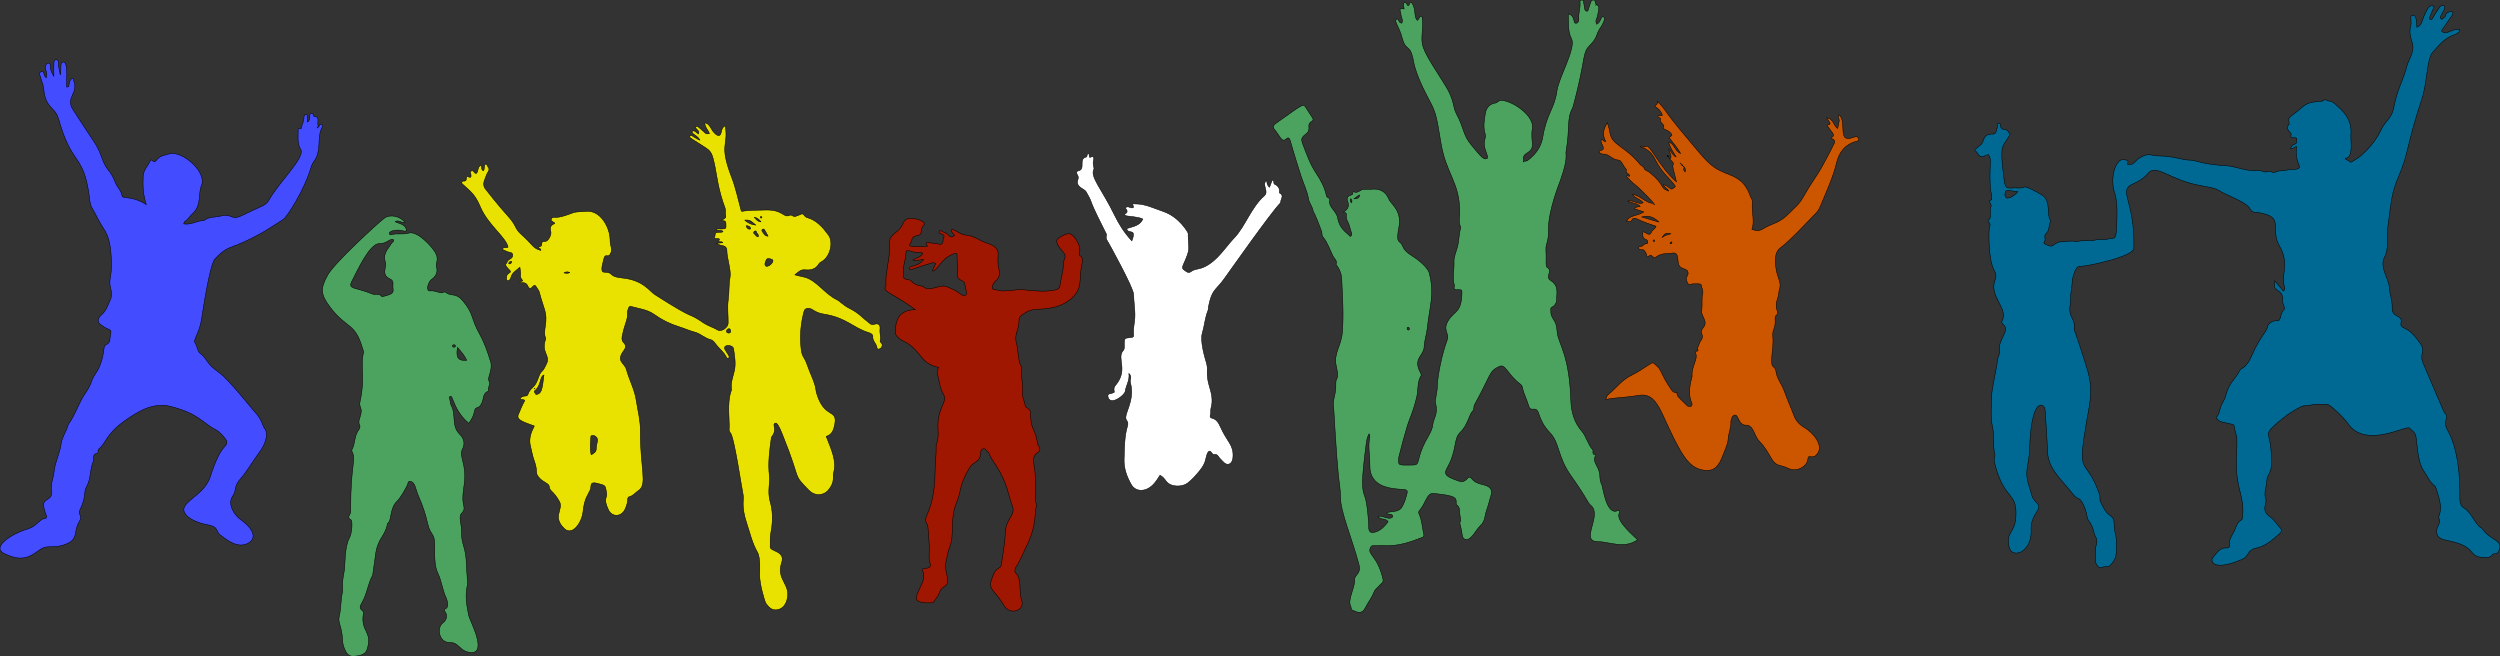 <?xml version="1.0" encoding="UTF-8"?><svg version="1.1" viewBox="0 0 20834 5470" xmlns="http://www.w3.org/2000/svg"><rect x="0" y="0" width="20834" height="5470" fill="#333333" stroke="none"/><g stroke-width="4.17" stroke="#000" fill="#006993" stroke-linejoin="round"><path d="M20354.7 155.708c12.796-7.258 26.408-15.866 27.871-30.941 1.687-17.396 15.687-19.363 25.758-25.067 21.013-11.904 45.663.929 25.483 29.442 -29.645 41.883-58.274 84.483-88.187 128.175 38.008 45.458 94.663-25.859 152.417-10.934 3.083 19.78-25.734 38.046-40.946 42.471 -82.017 23.85-131.292 88.5-184.875 147.767 -48.454 53.596-43.779 251.275-89.759 389.679 -129.687 390.35-106.82 443.938-195.283 649.358 -58.683 136.271-57.317 200.55-83.225 377.63 -22.254 152.116 9.604 208.941-33.346 291.991 -41.912 81.042 35.871 175.25 40.509 248.434 3.666 57.912 27.058 112.804 24.2 171.454 -1.559 31.983 11.558 54.741 41.058 68.583 71.067 33.337 5 66.671 45.637 92.133 42.15 26.409 66.017 20.305 148.263 137.663 50.267 71.733-12.95 78.812 24.037 165.546C20379.7 3463.9 20366.4 3434.04 20377.1 3444.7c37.917 37.925-25.091 59.95 20.134 140.117 114.983 203.791 101.25 530.521 102.283 572.954 .767 31.488 7.392 60.887 34.013 75.387 58.675 31.955 96.904 142.376 142.72 164.571 5.53 2.68 10.196 8.271 13.85 13.509 66.463 95.229 174.738 87.533 134.459 178.266 -19.55 44.034-39.588 13.825-53.054 32.5 -25.109 34.825-61.921 21.592-94.205 21.442 -31.445-.15-57.666-15.962-77.862-41.208 -54.492-68.1-122.521-78.055-235.813-105.6 -54.575-13.267-72.375-62.05-46.35-112.184 32.234-62.087-4.054-53.041 8.921-86.508 30.879-79.621-3.492-152.004-24.117-225.813 -2.487-8.904-7.6-18.941-14.637-24.4 -42.192-32.725-59.754-82.85-89.446-124.304 -53.462-74.633-57.033-256.3-65.317-291.195 -7.825-32.992-34.291-44.43-53.1-64.73 -25.116-27.104-365.158 174.734-510.958-35.5 -40.342-58.175-156.696-164.212-174.054-163.1 -44.938 2.871-90.221-6.445-135.013 6.221 -26.166 7.396-54.85 1.009-80.783 12.934 -119.587 54.966-229.646 161.045-252.142 184.741 -19.854 20.921-27.295 39.138-19.141 68.579 16.225 58.6 19.271 119.78 24.158 180.188 4.05 50.025-4.342 99.6-29.958 143.342 -11.646 19.891-10.334 41.2-12.246 60.512 -4.325 43.563-25.021 86.467-7.225 132.113 15.129 38.8-47.892 92.287 36.25 149.816 36.892 25.225 56.733 65.504 87.579 96.121 9.313 9.242 8.475 28.2-4.512 39.742 -58.6 52.07-115.896 106.308-196.421 123.654 -84.596 18.225-56.738 67.837-121.384 95.129 -253.358 106.967-261.429 6.421-243.829-13.263 23.484-26.262 57.413-86.495 110.396-82 16.388 1.388 33.554-5.487 30.471-22.533 -8.667-47.904 21.05-82.904 39.471-119.854 15.537-31.163 19.966-71.017 57.7-90.646 13.429-6.983 10.033-28.662 11.825-44.808 8.921-80.375-13.271-156.229-31.754-232.629 -34.663-143.242-14.155-260.867-16.375-393.346 -.667-39.859-19.492-74.259-22.963-112.721 -1.075-11.883-14.454-14.525-26.692-16.479 -22.016-3.517-43.354-11.3-65.366-14.854 -25.546-4.125-45.188-15.571-59.075-39.155 18.441-15.883 25.858-38.966 31.333-61.933 15.325-64.325 38.592-73.333 50.679-124.387 23.675-100.013 88.375-148.071 107.604-191.4 4.825-10.88 10.28-21.496 19.734-26.696 66.775-36.742 83.741-106.325 114.4-167.646 53.037-106.088 100.05-151.133 104.446-181.604 4.57-31.675 44.875-56.467 80.275-52.346 37.791 4.4 19.229-55.017 58.216-93.829 14.579-14.513-18.008-54.571-13.333-82.304 13.858-82.188-89.871-74.467-63.413-133.159 2.005-4.446-7.07-13.954-.191-24.429 24.075 29.188 47.7 57.829 71.287 86.425 15.559-9.937 12.942-22.862 10.2-32.179 -33.437-113.642 46.267-190.742-44.091-347.863 -69.463-120.804 18.391-213.037-98.796-255.845 -100.784-36.817-120.771-1.746-146.463-52.775 -21.833-43.363-140.075-91-217.229-127.934 -67.504-32.312-31.367-34.4-188.137-62.046 -268.546-47.354-375.513-189.391-445.167-101.479 -31.9 40.263-75.163 64.521-121.079 84.896 -133.35 59.179 14.783 130.892 5.2 536.9 -1.717 72.854-406.409 154.554-454.871 152.604 -32.625-1.312-58.346 95.342-59.058 127.934 -.988 45.35-14.571 88.966-12.334 134.37 2.792 56.746-25.933 100.484 12.075 168.996 13.071 23.567 19.679 46.963 17.713 73.467 -3.125 42.042-13.063-39.113 107.066 348.821 55.546 179.383 19.5 297.133-2.691 426.333 -87.017 506.65-12.5 280.263 106.829 621.792 6.479 18.546-2.267 38.616 6.746 57.116 20.7 42.475 37.571 86.838 79.154 115.696 54.092 37.55 21.796 61.454 46.487 159.367 13.763 54.575 8.363 109.833 4.725 163.954 -2.245 33.458-22.895 65.442-48.241 91.671 -15.054 15.579-32.638 10.637-49.771 12.3 -16.317 1.579-31.392 18.729-49.258 1.25 -18.634-18.229-26.9-39.188-25.438-64.883 2.279-40.067-4.317-80.13 8.338-120.342 14.512-46.133-15.071-76.617-17.092-87.7 -7.188-39.367-19.671-75.033-44.9-108.242 -15.229-20.041-17.021-50.521-24.017-76.533 -16.091-59.863-43.866-102.367-56.996-107.288 -33.645-12.612-51.808-40.362-73.254-66.7 -94.741-116.329-189.671-194.141-191.587-341.695 -.804-61.834-19.354-330.63-19.354-330.63 .775-57.891-118.655-137.345-129.609 334.984 -1.312 56.6-18.016 112.691-22.496 169.429 -6.537 82.858 28.463 147.546 33.767 177.125 19.458 108.533 100.175 83.317 49.433 162.321 -64.916 101.075-43.566 139.412-48.445 191.133 -14.963 158.708-165.055 201.663-183.592 99.296 -24.183-133.588 49.779-103.871 57.508-251.308 11.221-213.93-97.662-117.992-181.554-458.817 -2.908-11.825 10.154-38.638 5.8-56.267 -18.596-75.296-2.054-153.375-18.942-228.641 -18.662-83.163-9.375-167.534-8.375-251.188 .855-71.525 47.005-255.758 47.734-297.237 .537-30.417 24.308-56.392 19.025-88.2 -15.854-95.517 94.804-167.642 29.291-219.646 -10.07-7.992-13.045-19.746-7.337-30.567 53.546-101.567-113.063-203.675-59.104-338.821 11.158-27.946 9.571-50.371-5.584-77.112 -57.641-101.721-46.22-354.767-41.387-364.85 22.054-45.996-36.763-35.375.775-65.15 14.75-11.7-3.008-68.988 12.687-107.704 5.084-12.542-9.458-25.95-13.929-39.217 -4.979-14.788 27.713-5.429 19.492-27.638 -4.808-12.995.808-29.937-4.25-42.737 -8.075-20.413-7.629-40.8-8.629-61.679 -8.938-186.817 19.229-232.567-22.2-263.204 .679.245-4.084 3.945-9.588 7.683 -60.05 40.825-72.804-20.342-81.95-25.575 -19.516-11.179-18.687-19.55.217-31 12.258-7.421 21.321-20 33.337-27.967 37.713-24.987 6.275-90.379 103.925-90.216 12.017.02 20.992-5.73 24.88-18.346 5.67-18.404 11.725-36.492 10.737-56.313 -.425-8.541 6.421-15.816 14.171-16.379 3.854-.279 12.171 8.688 11.958 13.167 -1.379 29.521 15.017 40.108 41.046 41.529 22.263 1.217 23.054 25.175 39.917 34.954 -57.417 120.317-95.384 53.563-48.975 390.263 7.854 56.966 17.6 65.42 69.633 60.32 33.092-3.241 67.279 7.909 99.521-7.854 16.962-8.291 134.433 59.938 150.179 70.288 71.4 46.925 32.417 171.471 65.158 206.146 3.138 3.325 2.921 8.175.338 13.225 -16.321 31.937-5.942 73.35-38.892 100.412 -14.375 11.808-5.929 34.1-5.55 51.275 .259 11.638-24.062 25.233 1.854 35.642 57.921 23.258 43.255 21.787 85.459-4.784 15.121-9.516 30.8-16.108 49.612-15.337 41.617 1.704 83.279-15.021 124.938.187 52.866-18.983 109.312-1.658 162.891-16.233 16.755-4.558 35.63-4.687 53.05-2.671 31.492 3.65 60.009-12.058 90.846-11.071 20.175.646 24.492-47.45 25.346-67.487 2.05-48.15 15.542-215.25-12.608-302.15 -45.271-139.742 6.462-261.146 48.746-281.483 14.5-6.975 36.316-2.463 53.758 1.766 10.967 2.659 7.187 16.117 3.925 25.279 -5.517 15.484 7.675 10.6 12.846 10.617 20.466.071 37.337-9.75 49.912-24.908 17.688-21.329 81.513-70.796 139.004-54.667 37.734 10.583 79.517 5.654 119.688 10.113 49.504 5.495 97.946 15.883 145.9 26.341 29.971 6.538 60.033 3.338 90.296 11.234 142.021 37.054 204.829 35.808 273.879 41.908 51.342 4.533 99.371 22.825 149.479 32.375 84.888 16.179 109.508-3.092 152.671 16.433 22.008 9.954 43.637-13.766 68.687 3.521 17.005 11.738 41.584-9.821 62.184-9.775 38.946.096 75.746-13.4 114.341-13.054 11.2.1 23.238.392 33.434-3.363 54.3-19.987-24.434-38.145-4.459-187.583 -20.487 2.725-29.9 22.225-49.975 18.658 1.492-20.691 19.2-33.958 32.242-37.291 24.679-6.313 13.988-15.692 18.225-49.667 -11.262-6.546-23.083-2.308-34.025-4.562 -8.542-1.759-18.658-9.684-15.283-15.48 11.554-19.875-7.792-28.741-14.559-38.004 -36.612-50.141 5.055-42.6 1.221-66.262 -10.058-62.038-5.883-34.696 110.8-136.375 73.959-64.446 151.679-30.075 181.225-57.929 3.175-2.992 11.513-6.159 12.459-5.038 16.354 19.479 43.708 9.113 62.475 25.113 51.42 43.837 161.079 124.562 147.683 262.279 -5.175 53.204 25.158 198.491-45.992 203 2.942 6.412 4.134 11.45 5.429 11.475 18.867.379 35.03 27.087 45.442 20.066 24.996-16.85 52.367-31.254 75.113-50.695 71.787-61.346 131.566-132.63 171.991-219.217 34.488-73.871 87.234-94.55 103.071-174.925 34.604-175.638 72.163-209.896 112.921-359.363 14.446-52.966 67.104-118.704 42.2-193.454 -15.046-45.171-25.725-91.046-11.154-139.975 9.362-31.437-12.013-81.704 12.121-85.846 38.783-6.658 36.854 68.33 38.354 99.792 50.958-17.9 32.771-58.35 92.979-157.921 11.737-19.408 27.437-26.158 51.6-15.454 -11.483 27.7-22.488 55.396-34.525 82.638 -13.417 30.35 11.996 40.579 25.058 10.02 8.554-20.02 57.588-91.208 59.071-92.337 26.388-20.096 47.742-2.788 35.046 23.917 -27.85 58.579-46.4 69.037-26.063 78.066 -3.366-6.337 5.138 18.271 11.059-1.287l-.621 1.262ZM16816.8 1596.33c-38.304 1.3-99.179-22.833-105.254 2.954 -20.771 88.184 65.504 46.492 105.254-2.954Z"/><path fill="#4CA35F" d="M12699.6 1342.97c11.154.133 21.583 1.275 32.066-6.679C12797 1286.66 12843 1226.63 12856.9 1142.18c32.77-198.279 98.12-236.891 117.533-381.708C12990.5 641.003 13137 401.507 13096 321.991c-33.429-64.809-22.329-134.721-26.296-207.296 35.938 11.608 42.738 36.216 48.371 61.329 1.75 7.812.938 16.162 12.113 17.475 23.341 2.742 28.012-25.354 27.116-32.171 -6.004-45.637 13.134-89.204 10.55-134.575 -.562-9.937-4.954-24.892 12.559-26.221 20.687-1.566 16.204 15.471 18.237 27.259 8.317 48.291 5.988 64.87 27.246 65.512 8.367.254 8.383-7.908 10.371-13.704 23.45-68.363 21.183-78.242 42.304-79.542 18.1-1.116 12.813 14.479 16.663 23.796 2.408 5.833 6.695 10.892 10.137 16.3 -4.004-1.529-8.558-3.992-6.837 4.079 1.904-1.816 3.804-3.637 5.704-5.454 26.862 11.542 19.587 34.521 16.266 54.229 -4.229 25.054-9.191 50.7-19.108 73.829 -6.808 15.871 4.371 23.18 4.288 35.613 37.762-18.021 34.441-69.908 55.704-62.238 29.979 10.813-19.596 84.521-22.679 88.717 -40.571 55.167-22.484 82.638-87.784 147.083 -61.196 60.396-38.637 91.38-103.766 363.33 -1.33 5.545-36.738 152.054-42.046 161.541 -50.396 90.084-20.629 167.917-54.013 358.671 -6.35 36.329 20.263 51.771-48.812 247.634 -1.542 4.375-101.013 248.237-98.221 406.529 .712 40.312-1.317 79.641-14.642 118.833 -12.654 37.221-2.796 77.212-4.704 115.929 -.35 7.121-2.525 72.163 4.696 76.404 59.683 35.042-20.363 78.9 34.325 113.53 71.446 45.233 47.083 112.541 48.733 156.408 .867 22.962-9.15 39.808-24.179 55.925 -8.113 8.7-26.596 7.671-24.621 25.971 3.413 31.666-10.167 34.962 30.288 98.52 21.187 33.284 19.162 71.188 24.75 106.317 14.491 91.108 99.916 183.763 112.216 557.675 3.075 93.467 28.109 183.638 93.8 257.488 29.942 33.658 58.959 126.75 85.984 147.2 7.737 5.854 3.541 18.416 3.833 27.995 .846 27.713 34.179 7.588 22.558 25.442 -34.362 52.767 34.621 92.396 35.267 167.275 .242 28.121 5.754 53.833 17.533 78.892 8.175 17.387 35.888 249.787 127.271 213.475 15.167-6.025 25.008 2.133 16.242 21.108 -29.717 64.325 127.241 192.625 153.579 220.067 -108.708 79.679-238.55 15.662-331.533 15.408 -153.934-.417 40.712-219.329-57.209-300.887 -8.504-7.084-16.25-16.042-21.746-25.63 -44.116-76.966-93.533-150.349-144.662-222.833 -113.958-161.546-92.792-272.321-174.2-357.112C12799 3483.55 12844.6 3401.97 12774.7 3409.62c-23.404 2.562-30.459-10.492-35.859-29.921 -14.187-51.042-41.508-97.642-51.083-150.471 -1.904-10.496-8.433-21.012-17.975-28.162 -109.846-82.338-122.067-172.034-175.45-147.505 -87.575 40.238-65.612 65.005-205.6 317.638 -10.404 18.775-1.337 42.038-16.442 54.65 -27.887 23.288-37.966 114.025-103.033 176.588 -59.608 57.312-23.462 144.312-110.908 299.783 -31.675 56.308 1.008 72.196 98.862 106.975 71.667 25.471 72.038-66.204 108.284-19.35 24.629 31.833 61.425 41.179 96.662 50.154 101.946 25.967 61.692 82.137 46.713 146.242 -9.796 41.95-29.071 80.879-34.917 124.462 -3.475 25.933-16.646 50.65-37.996 70.5 -36.117 33.575-78.496 130.2-125.817 113.534 -21.887-7.709-24.283-30.846-26.804-52.534 -3.366-28.954-18.087-83.687-18.087-83.687 15.771-28.355-.142-56.046-.646-83.967 -.442-24.538-.071-48.767-23.196-65.433 -19.454-14.021 20.446-54.83-50.883-74.93 -46.904-13.216-95.159-15.925-142.904-22.574 -56.359-7.846-68.192 88.8-120.23 145.216 -8.17 8.858-4.104 21.025.771 32.088 22.85 51.845 24.021 108.633 36.954 162.712 4.242 17.746-1.391 22.308-15.175 27.838 -220.825 88.583-270.108 61.745-379.429 67.754 -17.691.975-38.983-8.7-50.116 16.775 -26.83 61.387 56.204 60.412 104.3 259.225 3.662 15.146 2.512 24.2-7.025 33.966 -47.567 48.692-60.246 57.113-67.096 75.867 -17.65 48.329-51.063 88.129-73.6 133.65 -32.379 65.4-86.525 23.138-100.55 20.092 -20.917-4.546-13.371-22.659-19.675-34.088 -29.479-53.412 35.966-153.666 32.104-218.979 -2.946-49.779 58.217-46.05 36.175-129.654 -56.183-213.133-154.929-440.225-153.833-560.988 .541-59.687-10.767-118.108-16.942-177.083 -16.963-161.883-39.683-568.321-39.683-568.321 -13.217-67.833 21.008-106.491 17.762-193.596 -2.779-74.479 33.275-22.308 3.796-153.487 -24.429-108.708 41.792-163.417 50.908-284.546 11.767-156.312 1.009-273.879-5.321-436.429 -1.658-42.6-15.137-83.833-48.07-126.571 13.645-30.341-13.805-46.825-24.459-68.133 -27.096-54.192-44.971-113.396-84.583-160.942 -11.592-13.916-5.367-31.571-10.675-46.046 -52.45-142.925-70.233-166.633-70.233-166.633 -4.163-38.212-32.905-66.942-39.03-104.075 -11-66.679-41.758-126.812-62.308-190.312 -51.312-158.592-90.437-296.85-90.437-296.85 -23.48-60.805-39.238 34.137-78.855-18.855 -18.12-24.237-32.854-50.704-53.012-73.85 -14.046-16.125-8.304-34.583 10.808-48.02 222.688-156.584 228.804-169.663 249.434-135.984 54.095 88.317 77.991 102.821 52.383 117.213 -53.521 30.075 3.592 65.333-48.9 105.35 -40.096 30.566-43.404 43.158-24.958 90.679 31.362 80.808 59.975 163.479 108.512 235.804 39.729 59.192 73.183 119.942 86.563 190.367 2.975 15.675 32.87 16.541 27.716 34.937 -15.425 55.084 56.542 91.05 65.759 147.975 15.095 93.213 75.716 121.263 105.041 155.004 14.767-7.958 15.413-18.85 10.721-30.241 -12.267-29.788-14.758-62.542-31.017-91.496 -26.679-47.513 1.588-74.771-25.729-77.617 -42.087-4.383 57.925-11.366 23.284-97.233 -6.05-14.992-3.63-32.396 13.695-42.446 12.546-7.279 34.646-4.767 30.455-29.621 -.155-.925 5.662-4.562 7.229-3.825 28.525 13.438 47.433-7.375 69.787-17.887 13.504-6.354 55.029-.967 77.238-3.363 69.008-7.441 119.012 16.492 146.358 83.2 17.279 42.159 115.704 95.1 80.625 247.238 -4.812 20.871-5.196 41.596-7.312 62.429 -2.1 20.708 2.779 38.042 20.187 51.2 32.008 24.192 8.192 55.683 100.325 111.35 31.554 19.062 128.958 89.092 143.054 144.583 45.696 179.934.421 283.584-16.762 456.979 -5.279 53.267-24.567 103.209-26.384 157.271 -2.483 73.796-95.554 95.271-31.858 212.104 4.942 9.071 10.271 20.15 5.858 27.438 -32.3 53.375-21.879 114.879-34.654 171.808 -14.65 65.304-35.071 128.509-60.266 190.904 -28.017 69.396-89.134 308.421-89.575 312.588 -7.225 68.237-5.371 70.283 61.85 69.496 85.533-1 89.925 7.237 102.983-46.15C11864 3659.78 11933.1 3622.95 11941.4 3532.17c3.338-36.721 46.558-90.892 22.017-168.242 -8.909-28.079 13.3-78.279 15.187-152.191 1.95-76.417 36.438-258.313 81.946-378.363 21.867-57.683-44.621-79.267 12.708-168.042 50.063-77.529 109.23-58.558 110.08-235.733 .141-29.612-45.725-4.642-62.08-20.279 -8.979-8.583 1.638-22.3-1.062-31.533 -19.033-65.138-.096-130.663-3.058-195.963 -2.092-46.158 21.512-89.558 31.558-134.737 11.079-49.825 10.108-101.467 24.362-150.688 .417-1.442.321-3.421-.345-4.737 -20.142-39.855-8.605-81.796-8.296-123.013 1.862-250.608-113.492-316.842-156.025-578.162 -43.663-268.305-44.988-255.505-122.579-404.488 -99.905-191.817-106.334-282.687-111.346-303.817 -27.221-114.77-61.254-57.866-87.971-161.604 -25.504-99.012-70.171-143.175-49.771-159.258 20.342-16.038 14.813 32.337 45.829 31.358 13.742-29.162-10.391-55.058-8.191-83.054 .212-2.733-3.48-5.558-4.196-8.612 -6.792-29.034-2.488-32.742 31.179-25.996 -.646-18.263-11.154-36.754 1.633-55.075 4.229 1.141 9.1 1.654 13.196 3.712 10.392 5.229 16.971 50.092 32.371 1.7 4.271-13.416 17.3-1.812 21.75 5.446 30.9 50.379 11.883 114.058 41.017 138.604 16.858-6.812 12.695-34.771 38.341-35.3 11.459 54.713 3.459 111.25.484 166.784 -5.05 94.225 14.025 127.975 193.312 409.275 79.025 123.987 61.525 181.133 95.733 242.766 59.813 107.763 52.417 173.85 121.696 254.267 29.559 34.312 90.275 118.346 116.942 116.842 19.158-1.08 27.975-3.9 9.062-51.409 -40.27-101.175 2.909-114.708-9.579-154.791 -18.416-59.109-8.412-117.15 1.779-176.025 8.346-48.238 38.271-75.796 81.838-83.034 21.317-3.541 29.758-25.237 53.771-22.879 100.566 9.883 272.108 131.088 255.5 233.2 -19.934 122.521 37.337 157.975-49.104 209.592 -25.288 15.1-31.896 35.904-20.709 65.179 -3.1-2.288-5.954-2.188-6.858.812 -.421 1.4 1.496 3.509 2.354 5.292 1.238-2.333 2.488-4.667 3.734-7.004ZM11482.7 4301.92c39.279-6.221 83.196 27.433 112.742 13.483 11.412-5.388 18.421-17.75-.758-27.65 -12.596-6.504-28.888 1.467-42.205-12.158 19.825-17.725 99.871.262 130.28-48.596 22.433-36.054 32.595-77.338 43.716-117.842 4.667-17-2.771-27.792-21.954-29.3 -98.633-7.733-293.237-9.358-288.875-203.958 1.696-75.579-16.571-151.029-1.533-226.888 1.925-9.7 3.766-21.508-5.254-33.712 -13.896 25.7-19.771 52.646-23.167 78.821 -41.267 318.404-37.163 379.333-12.558 441.933 23.12 58.825 33.679 229.946 33.175 255.579 -.9 45.488 20.587 55.333 63.745 39.138 43.592-16.363 72.063-48.838 98.013-82.663 -19.542-33.117-64.096-11.487-85.367-46.187ZM11282.9 1657.65c40.341-5.592 40.341-5.592 48.325-32.813 -18.763 5.355-27.446 20.109-48.325 32.813Zm-26.534-2.458c-7.825 15.679-6.5 26.408 7.442 34.241 4.121-11.116 6.358-21.546-7.442-34.241Zm489.242 1083.8c-4.15-18.338-19.792-13.375-19.6-3.225 .125 6.616 1.854 12.804 8.721 14.496 9.129 2.254 8.862-5.984 10.879-11.271Z"/><path fill="#E9E200" d="M4354.28 2337.14c-8.841-12.85-18.962-23.359-16.245-42.738 2.783-19.871-2.896-40.929-5.467-67.687 -31.071 28.629-65.492 45.216-74.779 85.266 -4.055 17.484-14.088 28.463-33.63 27.579 -21.691-84.683 68.159-51.216 9.455-101.816 -8.209-7.075-14.275-17.446-19.134-27.384 -5.516-11.283 9.492-15.47 11.096-24.237 3.867-21.125 24.617-24.063 36.979-35.908 16.913-16.213 12.838-43.121-10.037-46.38 -24.963-3.554-44.35-16.983-66.938-25.041 9.446-25.142 33.305-7.734 48.346-19.779 -19.475-85.6-166.729-182.934-231.475-336.296 -40.787-96.617-73.675-121.375-142.379-183.5 -6.187-5.596-12.554-8.55-11.908-17.775 .762-10.904 8.571-12.759 16.983-12.238 39.517 2.442 5.413-53.966 39.558-34.775 30.684 17.246 19.88-26.262 17.33-30.446 -5.934-9.729-.088-14.641 6.612-19.437 14.613-10.454 25.183 21.629 37.925 22.037 25.442-15.491 7.158-55.875 42.317-68.616 7.758 13.729-1.046 35.137 19.037 45.958 15.017-15.654-.466-43.387 19.871-57.687 12.458 2.345 11.846 16.433 18.692 24.533 12.325 14.575 11.212 26.237.004 42.754 -12.292 18.108-17.684 40.85-26.425 61.429 -13.733 32.334-13.683 61.809 12.833 89.017 0 0 86.971 114.462 181.796 219.212 72.467 80.05 53.271 99.584 106.204 147.175C4452.88 2051.05 4438 2068.35 4507.52 2086.93c1.554-17.612-17.154-14.633-20.433-28.854 12.595-3.629 30.095-3.858 27.729-26.825 -1.017-9.871 5.221-21.746 27.166-19.471 25.084 2.6 55.813-55.15 48.775-80.358 -10.312-36.946-1.995-54.6 32.55-68.942 -1.845-9.546-12.329-9.662-17.17-15.708 -4.83-6.033-19.509-5.375-11.6-20.617 5.104-9.833 9.833-16.8 20.987-14.996 52.858 8.563 158.979-39.187 170.396-41.445 33.854-6.692 67.229-4.53 100.592-8.055 112.454-11.887 196.133 127.984 197.441 236.909 .717 59.633 22.929 73.441 4.384 113.871 -20.996 45.779-44.58-11.767-57.292 48.741 -7.638 36.359-33.488 107.075 4.221 107.138 83.846.137 28.196 36.341 148.491 48.241 177.375 17.55 226.346 108.6 275.867 140.234 366.696 234.237 254.788 132.579 402.529 233.779 37.013 25.35 80.917 36.983 119.546 59.967 30.371 18.066 85.996-21.367 86.583-58.155 1.038-64.77-8.62-130.062.738-194.183 9.117-62.487 3.233-125.771 15.1-187.733 10.683-55.788-27.025-160.375-26.592-224.759 .171-25.195-20.083-37.391-41.021-40.175 -18.166-2.416-33.133-10.137-49.429-18.625 18.484-1.179 36.963-2.354 56.342-3.591 -5.525-10.875-14.154-8.346-21.288-8.321 -39.404.129 16.459-20.592-17.495-27.25 -10.942-2.146-22.8 3.896-33.142-3.721 -1.7-5.6 5.321-7.3 5.671-10.321 4.191-36.316 3.979-36.291 37.671-37.75 9.608-.416 19.566 1.321 30.75-5.454 -15.621-21.9-43.592-1.904-59.592-18.15 13.842-7.483 28.708-3.487 42.992-3.912 44.662-1.334 42.108-.95 40.437-46.863 -.996-27.4-19.908-19.312-37.017-25.504 16.255-11.771 41.317-14.067 35.167-41.708 -4.512-20.284 2.054-41.85-5.804-62.446 -54.642-143.209-72.163-289.409-81.221-333.954 -26.675-131.142-34.246-137.209-96.087-177.125 -111.455-71.938-122.93-74.175-115.709-85.705 11.925-19.041 24.309 7.259 84.242 33.538 -14.804-29.713-38.683-39.979-57.725-55.417 -18.733-15.187-1.258-29.366 13.683-19.979 10.859 6.825 20.575 15.471 31.075 23.571 16.342-29.104-22.246-35.692-23.008-57.058 13.708-16.167 21.296-2.805 80.229 49.179 9.167 8.087 9.338 7.891 34.604 4.758 -8.654-30.337-38.325-51.717-38.458-90.6 49.129 10.275 45.146 58.308 91.383 95.479 24.196 19.45 38.267 14.446 45.384-15.296 4.683-19.566 6.533-41.25 33.458-55.308 28.808 171.317-54.538 150.329 52.821 427.858 34.608 89.463 53.666 183.555 79.062 275.763 .817 2.975 2.979 5.579 5.534 10.2 61.904-11.767 125.787-8.604 188.875-11.354 161.15-7.021 155.12 70.937 213.033 43.062 14.929-7.183 25.046 15.454 44.792 10.234 18.8-4.975 34.616-13.7 51.779-20.184 18.312-6.916 22.983 23.3 44.929 29.192 80.125 21.512 132.004 81.796 179.421 146.058 41.641 56.442 17.075 175.329-51.717 218.621 -9.621 6.054-21.196 10.433-26.821 20.013 -26.666 45.4-68.062 56.312-116.266 50.97 -34.809-3.858-55.43 16.938-85.121 41.809 33.379 10.875 60.221 13.441 85.037 20.821 101.588 30.2 163.075 138.129 265.246 186.8 26.6 12.67 54.267 48.391 111.358 75.533 40.85 19.421 76.309 47.825 109.296 78.392 16.704 15.483 35.638 27.733 52.384 42.841 11.641 10.5 22.2 12.85 39.087 7.704 35.038-10.683 51.008 4.246 46.858 41.65 -3.658 32.984 9.905 65.325 1.555 98.275 -1.742 6.867 5.162 11.138 9.379 15.938 28.383 32.317-31.45 73.154-35.975 38.3 -4.396-33.863-38.813-54.992-34.521-93.008 1.637-14.484-15.25-25.863-32.567-31.071 -131.458-39.563-186.929-125.063-373.841-154.354 -86.9-13.617-92.538-50.563-133.934-48.425 -18.687.966-27.983 6.816-33.362 26.758 -23.659 87.729-33.434 176.967-27.813 267.167 8.071 129.537 24.325 86.191 57.804 185.716 18.317 54.446 45.296 105.471 61.363 160.992 6.746 23.312 7.717 47.158 14.833 70.487 66.446 217.788 177.617 119.109 149.15 260.971 -8.737 43.529-22.466 80.559-70.137 94.879 44.483 114.813 89.229 205.009 60.808 306.513 -8.333 29.762 15.025 70.775-41.633 139.404 -42.009 50.879-114.35 52.713-160.534 6.063 -144.979-146.446-61.745-68.867-220.32-459.709 -1.692-4.166-39.946-107.962-59.521-102.912 -39.571 10.208 22.675 46.204-35.634 118.358 -14.966 107.146-30.025 214.725-16.562 322.792 6.708 53.862-16.05 124.087 3.529 202.433 8.408 33.658 38.325 122.979 7.529 276.196 -7.491 37.283-2.546 74.304-4.587 111.371 -2.267 41.225 128.641 31.766 95.308 131.908 -48.921 146.954 85.679 180.317 42.825 315.742 -13.912 43.975-43.492 73.504-86.483 77.471 -41.163 3.8-64.321-24.138-86.267-52.588 -10.317-13.375-53.696-161.975-53.133-237.246 .241-32.216 8.6-144.437-18.504-190.975 -43.175-74.133-61.159-157.475-88.025-237.654 -50.738-151.421-21.75-204.05-31.371-242.754 -9.604-38.633-74.459-486.65-106.196-514.242 -9.654-8.391-10.7-20.204-9.867-31.333 4.992-66.675-19.154-217.283 15.754-314.871 1.621-4.537 4.775-9.533 4.034-13.754 -9.6-54.463 11.579-104.838 23.316-155.646 14.455-62.546 2.15-122.362-6-182.962 -5.52-41.071-100.145-40.534-69.808 9.158 25.575 41.896 42 57.183 27.158 66.842 -6.525 4.245-14.25-.321-16.504-5.213 -21.546-46.779-64.808-75.817-93.479-116.35 -11.146-15.754-24.883-29.133-40.192-32.65 -47.816-10.983-81.466-49.025-128.645-61.379 -44.963-11.775-87.78-31.492-132.288-45.317 -74.608-23.179-144.104-57.071-207.108-102.362 -58.896-42.342-128.634-48.409-194.721-67.242 -9.621-2.742-14.592.783-18.325 9.8 -26.521 64.125 8.121 36.979-30.821 145.629 -9.308 25.971-15.304 52.363-21.421 79.104 -6.058 26.488-9.958 48.384 12.592 70.888 15.258 15.229 16.658 37.525 1.333 57.75 -73.762 97.354 2.621 103.671 18.496 162.392 23.471 86.82 68.538 166.583 81.967 256.75 12.541 84.195 35.35 166.662 34.454 253.045 -3.2 308.817 62.217 449.496-15.579 499.017 -25.663 16.333-43.563 43.567-75.559 51.342 -26.445 6.425-.65 30.654-37.316 106.087 -31.571 64.95-110.517 65.175-138.592.271 -14.462-33.437-30.687-66.683-16.462-106.108 8.329-23.092-1.459-47.721-5.421-71.504 -2.154-12.921-9.913-26.209-42.979-32.917 -21.809-4.425-46.159-15.788-65.017-9.938 -20.013 6.209-12.083 36.838-20.104 55.65 -20.738 48.617-48.771 68.413-61.034 184.755 -9.27 87.966-88.029 204.308-155.495 139.254 -104.1-100.379-3.888-158.996-40.634-225.634 -50.162-90.966-84.141-84.725-85.221-126.608 -.554-21.562-51.8-36.608-79.679-66.987 -46.858-51.063-7.112-43.675-47.358-153.471 -13.325-36.359-18.396-74.45-28.379-111.346 -16.738-61.858 2.721-116.013 31.221-170.846 -76.392-29.487-153.484-47.567-133.288-94.462 17.117-39.742 32.392-80.275 53.496-116.838 -9.588-15.608-26.571-3.746-35.904-14.233 -1.892-4.784-.938-9.867 3.712-11.813 11.592-4.85 21.563-13.537 35.804-12.308 12.63 1.092 21.675-6.571 25.25-18.558 7.875-26.409 27.963-43.384 46.3-61.738 35.138-35.171 40.138-100.025 64.521-121.546 20.171-17.804 29.188-42.15 41.15-65.075 36.713-70.362-43.391-93.987-9.421-198.758 1.48-4.563 5.117-10.208 3.684-13.663 -29.671-71.429 26.3-134.229-11.625-247.487 -58.434-174.517-27.267-120.379-62.067-175.096 -17.275-27.162-18.708-27.571-42.921-2.3 -15.837 16.529-27.491-.008-29.954-6.833 -12.775-35.442-40.492-36.688-70.746-33.804 1.925-15.146 23.296-3.134 22.646-19.271 4.817-1.671 5.308-2.829 1.471-3.471 -.167 1.446-.342 2.883-.517 4.317Zm572.538 1452.97c24.704-13.687 42.571-25.621 41.941-50.071 -.554-21.541 6.071-41.316 9.98-61.841 9.033-47.459-53.746-63.434-54.992-37.863 -2.333 47.846-10.458 95.921 3.071 149.775ZM4533.25 3124.8c-39.283 14.462-19.412 85.837-76.954 131.862 -8.875 7.096.888 13.784 3.638 20.734 3.525 8.912 6.866 12.046 17.395 8.729 33.15-10.45 41.605-33.596 55.921-161.325Zm1908.34-951.608c-.946-2.896-1.125-7.621-2.963-8.396 -14.487-6.096-29.245-14.625-45.391-7.784 -6.709 2.842-34.859 56.896-5.65 62.296 18.912 3.492 53.671-26.566 54.004-46.116Zm-235.354-339.4c22.271 23.387 57.254 39.395 92.6 42.37 -43.829-40.129-54.204-44.875-92.6-42.37Zm194.933 134.887c-29.125-53.192-32.367-65.958-45.383-58.504 -5.588 3.2-9.442 10.262-4.929 16.417 12.683 17.3 19.483 40.229 50.312 42.087Zm-83.383 5.475c9.583-21.383-11.671-26.767-13.6-40.592 -3.246-23.275-35 2.263-20.059 13.463 11.13 8.337 16.209 23.904 33.659 27.129ZM6088.67 2757.51c-1.842-7.958-2.037-19.916-15.517-17.979 -22.479 3.225-27.783 35.088-1.095 36.079 11.745.434 18.17-4.358 16.612-18.1Zm128.954-876.079c9.921 37.546 41.875 30.775 38.063 20.771 -5.525-14.492-16.204-21.7-38.063-20.771Zm67.813-71.371c18.575 23.021 29.958 36.921 56.8 39.021 -15.7-18.421-26.654-32.95-56.8-39.021ZM4748.13 2271.23c-13.637-5.946-27.329-10.867-48.208 3 21.317 4.904 34.713 5.254 48.208-3Zm-502.945-71.104c23.637-5.729 20.27-25 13.487-23.121 -9.492 2.629-17.617 7.554-19.758 18.1 -.246 1.188 4.037 3.296 6.271 5.021Zm2104.6-389.375c-2.221-12.588-14.854-6.746-13.817-.171 .771 4.9 4.788 8.054 9.775 6.867 1.879-.45 2.867-4.613 4.042-6.696ZM4455.6 3241.25c4.363-3.842 4.238-2.121.542-6.642 -4.363 3.846-4.233 2.121-.542 6.642Z"/><path fill="#434DFF" d="M2649.25 1060.33c15.254-.642 9.196-31.854 28.654-22.404 20.692 10.054 3.7 27.85-.587 37.812 -35.534 82.5 3.962 186.117-62.579 271.384 -8.709 11.158-15.746 24.746-19.667 38.341 -59.5 206.23-209.004 427.584-233.092 442.213 -72.833 44.233-210.046 149.133-438.612 232.946 -54.079 19.829-92.771 56.5-131.021 95.808 -44.688 45.925-102.554 440.038-112.596 503.054 -21.187 132.942-77.387 170.483-50.871 204.175 10.559 13.417 20.129 67.796 35.704 78 34.884 22.854 52.638 59.063 77.455 89.729 26.637 32.921 61.8 56.854 94.608 82.134 77.996 60.104 258.658 288.979 287.533 320.162 62.717 67.733 63.725 115.471 79.55 134.946 43.429 53.442-3.708 152.933-45.808 205.467 -20.417 25.47-111.65 170.162-145.979 206.845 -70.004 74.805-35.892 101.784-72.738 153.7 -45.737 64.442 11.059 154.988 62.988 192.63 207.121 150.137 63.829 224.754-11.446 213.808 -62.433-9.083-107.371-47.429-154.708-82.629 -44.671-33.217-6.788-68.375-110.717-86.029 -68.833-11.692-132.071-42.642-157.729-65.209 -128.413-112.95 125.654-154.187 183.546-330.804 24.637-75.171 65-194.662 119.475-252.712 23.654-25.204 27.191-41.209 6.554-67.484 -22.663-28.858-46.721-57.816-80.575-75.466 -109.121-56.888-139.213-132.884-371.909-193.025 -109.637-28.338-206.137 5.833-296.987 60.975 -229.525 139.308-225.958 207.341-287.358 277.625 -9.096 10.412-28.121 17.225-22.705 37.937 1.692 6.471-3.05 11.817-10.55 13.596 -42.404 10.046-22.979 53.229-27.333 62.321 -32.367 67.562-19.762 146.925-57.521 213.804 -29.587 52.408-.433 83.729-56.258 194.792 -20.8 41.379 27.012 46.862-4.583 96.579 -53.055 83.475-2.238 147.321-112.517 189.525 -118.971 45.525-151.096-4.9-224.838 51.967C218.6 4668.15 148.337 4666.48 35.787 4613.8c-107.525-50.329 47.234-161.85 201.409-207.592 60.946-18.083 98.408-81.221 128.616-83.541 18.846-1.45 29.788-9.98 18.042-32.596 -8-15.409-10.375-33.704-15.512-50.638 -29.98-98.85 75.3-54.029 60.854-149.896 -8.425-55.912 16.05-107.12 21.779-160.92 8.529-80.092 48.371-152.405 58.75-231.075 7.775-58.93 45.612-103.896 58.633-159.171 61.025-82.571 87.446-184.079 147.375-267.65 22.696-31.65 39.638-68.763 52.463-105.725 19.412-55.95 77.7-81.946 99.116-264.559 1.484-12.666 5.701-22.112 16.551-27.366 42.091-20.379 29.304-48.884 35.891-76.092 16.225-66.996-4.454-31.375-83.296-93.708 -32.441-25.646-18.47-55.438 12.696-82.621 37.3-32.529 50.413-79.4 70.325-121.575 14.675-31.079 10.671-67.3 2.192-99.933 -22.054-84.875 23.071-88.605 1.746-304.384 -6.413-64.871-20.196-130.771-59.779-189.416 -37.234-55.171-64.292-117.305-98.055-175.296 -16.633-28.567-17.729-67.629-22.508-101.879C695.833 1289.43 607.067 1378.2 503.804 1043.6c-19.275-62.467-20.987-90.488-65.962-135.475 -84.284-84.308-63.038-148.071-81.459-206.8 -21.362-68.104-38.704-95.954-11.879-104.6 30.204-9.733 13.804 41.208 42.634 50.7 1.854-18.608 5.77-35.738-2.763-53.842 -5.446-11.554-14.217-67.979 20.954-67.591 30.025.333-8.85 29.604 43.484 110.279 0-116.996-5.059-137.521 17.65-138.254 16.016-.517 21.862 12.604 20.445 26.841 -3.408 34.313 12.855 65.267 14.75 98.792 14.684-36.929-8.225-101.867 24.146-106.704 40.588-6.067 29.592 114.05 29.592 208.933 16.996.571 20.362-8.692 19.492-18.767 -.896-10.329 11.116-56.479 31.562-53.204 11 1.763 5.158 13.067 7.883 19.642 42.221 101.812-70.062 139.225-7.85 237.1C795.088 1207.38 804.567 1192.81 847.921 1313.2c42.896 119.129 72.279 99.079 111.729 204.429 14.975 39.996 50.958 69.442 57.346 114.3 1.375 9.659 13.012 12.492 23.562 13.479 61.821 5.771 120.771 21.359 178.909 59.671 -27.709-81.65-29.888-158.546-26.446-236.621 2.242-50.845 37.842-83.737 57.879-124.92 16.771-34.471 25.563 31.579 53.396-8.667 26.112-37.758 68.962-41.617 107.792-52.767 104.416-29.987 317.791 152.317 266.095 266.384 -27.75 61.229 3.584 164.47-74.1 232.833 -22.987 20.233-37.729 48.2-64.362 64.762 -4.475 2.784-5.408 11.259-9.229 19.955 59.5 10.112 114.946-26.759 152.708-26.167 6.3.1 14.308.15 18.683-3.342 40.442-32.266 91.046-24.137 136.571-35.9 34.021-8.787 64.396-6.941 97.209 7.542 42.545 18.779 71.687-12.175 248.462-90.542 26.567-11.779 46.488-30.004 59.825-53.954 83.958-150.746 303.525-352.554 261.717-419.725 -31.304-50.296-19.638-106.167-21.13-160.3 -.149-5.367-1.12-16.437 7.855-13.567 28.283 9.046 18.75-12.4 23.658-25.016 9.333-23.971 18.175-47.404 17.779-73.696 -.233-15.608 26.879-27.454 27.492.271 .321 14.479.092 28.966.092 45.946 38.366-23.346 5.087-70.255 32.408-72.696 9.667-.863 14.912 3.141 16.442 12.991 .687 4.434 3.345 12.255 5.179 12.275 49.012.542 30.929 37.163 33.712 62.238 1.071 9.637.909 19.412 1.309 29.125 -2.48.675-4.959 1.35-7.438 2.029 1.067 1.325 2.129 2.654 3.196 3.979 .996-2.391 2.012-4.796 3.029-7.204Z"/><path fill="#4CA35F" d="M3906.68 3527.76c-94.487-78.77-121.041-171.341-141.416-217.22 -7.388-16.638-24.359-4.305-20.48 5.233 8.588 21.108 5.075 44.8 16.534 65.616 41.25 74.938-2.396 166.63 69.804 237.73 34.996 34.462 47.683 77.537 21.196 127.229 -28.084 52.683 35.754 123.066 18.104 275 -7.479 64.362-23.1 130.862-4.975 197.425 5.137 18.858 1.792 37.65-16.208 56.221 -32.759 33.8-1.509 76.412-2.892 164.508 -1.546 98.6 35.612 117.05 40.017 255.033 2.558 80.125 12.941 164.171 8.583 181.884 -21.025 85.462-6.046 169.32 10.792 252.929 7.808 38.758 166.245 328.533 9.262 307.433 -88.046-11.837-88.167-84.033-166.758-82.533 -90.959 1.737-111.421-124.05-57.117-163.583 25.929-18.876 44.242-56.471 17.542-93.838 -7.771-10.879-9.813-18.683 6.625-25.229 28.621-11.396 10.391-73.804 3.35-88.321 -31.613-65.183-37.175-138.771-68.359-203.746 -52.629-109.667-6.025-267.592-44.775-321.733 -57.5-80.346-25.437-115.796-124.441-339.638 -14.638-33.095-22.279-106.604-64.484-106.633 -20.733-.013-14.941 17.654-20.22 27.612 -26.596 50.163-50.975 100.48-92.017 142.717 -54.358 55.942-42.313 151.946-67.242 172.521 -3.621 2.988-7.55 7.387-8.379 11.704 -21.217 110.65-84.417 116.371-101.117 270.267 -.079.729-22.075 156.646-22.075 156.646 -40.537 72.841-47.104 159-90.187 230.687 -39.938 66.454 19.137 52.2 12.971 88.05 -26.888 156.371 81.554 146.238 29.25 304.525 -13.984 42.321-74.042 52.313-118.888 52.85 -36.804.442-55.821-32.629-68.404-64.096 -28.317-70.825-3.179-83.212-39.467-205.858 -5.783-19.546-9.225-39.429-4.825-57.179 16.667-67.225 12.5-136.95 27.263-204.321 3.737-17.058 1.342-35.583.896-53.412 -1.171-46.855 8.979-92.205 16.579-138 4.85-29.234.229-187.521 39.342-259.18 28.066-51.425 26.429-149.27 16.287-153.833 -31.242-14.054-18.85-33.242-8.179-52.996 6.529-12.083 4.15-25.408 4.142-38.237 -.305-373.075 47.191-410.325 12.191-476.434 -2.729-5.154-3.683-14.07-1.054-18.8 28.592-51.47 18.013-116.116 56.117-164.67 7.162-9.125 13.466-27.546 9.058-35.621 -18.454-33.817 1.563-62.238 8.258-92.367 14.525-65.333-19.308-53.587-5.316-114.037 42.675-184.396.362-297.471 27.079-396.38 3.942-14.595-3.913-28.054-7.925-42.016 -62.571-217.763-134.033-159.125-272.204-345.392 -75.625-101.95-82.388-150.096-15.129-268.196 57.066-100.208 416.191-429.533 467.55-468.346 52.445-39.633 134.479-15.729 174.329 32.642 -32.779 8.004-53.475-23.921-82.471-5.321 37.1 20.163 89.717 19.725 94.462 75.634 -13.262 7.883-24.758 1.829-37.395-1.555 -34.125-9.137-114.621-.82-104.534 28.646 2.304 6.725 10.229 8.392 16.384 6.35 45.95-15.246 93.779 1.942 142.041-13.296 75.263-23.762 198.688 116.475 223.917 161.813 36.083 64.842-3.908 83.279 11.479 129.271 10.592 31.654-10.567 75.441-40.562 92.604 -29.68 16.983-54.913 103-13.513 97.562 43.604-5.729 87.458 26.167 107.067 13.288 6.887-4.525 17.021-5.788 23.133-.763 48.138 39.571 80.413-4.675 145.588 75.034 90.995 111.3 58.825 133.996 134.912 270.158 40.846 73.1 67.883 151.779 92.396 230.979 21.262 68.7-29.8 134.479-13.963 160.75 17.021 28.225-10.166 52.804-4.279 79.659 .525 2.387-2.054 7.245-4.333 8.187 -40.158 16.542-34.967 57.517-47.008 88.663 -27.942 72.266-56.813 25.383-65.55 79.725 -5.63 35.037-22.934 66.008-46.359 97.995ZM3183.09 2473.02c127.896-27.625 84.905-47.475 91.984-104.1 1.779-14.213-.883-33.384-22.909-43.179 -82.474-36.671-25.404-99.725-40.437-141.038 -19.042-52.312 4.712-92.529 34.342-131.892 9.591-12.741 16.112-27.679 29.45-37.687 11.341-8.513 5.325-26.204-14.467-19.683 -33.679 11.1-45.492 34.237-99.367 34.42 -83.458.284-185.404 229.413-228.82 312.58 -37.351 71.545 26.245 47.833 169.408 107.462 27.337 11.392 62.367-7.183 80.817 23.117Zm706.304 529.496c-18.459-40.605-45.867-71.425-76.479-107.063 -16.234 83.658 6.354 114.333 76.479 107.063ZM3783.32 2872.97c-16.204-.638-16.984 21.283-.067 20.421 18.604-.95 15.392-19.817.067-20.421Z"/><path fill="#CC5600" d="M13615.4 1530.57c-22.751-17.638-41.509-40.421-61.688-60.463 8.6-19.133 19.804 10.163 28.183-5.216 -5.25-12.988-17.508-18.963-28.366-27.53 -7.192-5.675 7.612-19.966-5.35-31.966 -20.746-19.205-34.875-70.8-61.217-71.38 -48.7-1.079-81.887-52.82-122.45-49.72 -16.904 1.291-29.946-6.475-40.05-17.859 5.317-21.791 51.871-3.016 32.675-49.983 -7.162-17.525-20.904-33.175-11.946-54.113 14.3-1.516 15.471 20.755 36.375 16.78 -29.937-53.546-22.137-103.821 15.104-156.605 5.634 30.505 16.321 56.625 19.688 82.088 14.104 106.733 123.358 108.4 252.05 266.617 9.65 11.862 27.629 12.166 33.125 31.904 4.575 16.437 27.775 20.458 41.387 31.096 138.755 108.42 80.784 129.233 163.267 158.675 -7.362-25.105-38.679-26.817-43.504-54.842 73.471 25.579 51.979 62.504 99.704 15.146 -43.621-65.646-108.367-105.663-164.233-215.559 -26.05-51.241-60.009-94.833-119.084-111.037 -3.854-1.058-8.708-.663-9.316-7.821 16.083-5.821 30.541 14.921 49.883.621 27.817-20.567 109.729 173.521 251.458 296.837 -32.162-132.287-35.208-126.108-27.283-143.862 8.525-19.096-18.762-31.108-27.35-47.958l-1.35 1.25c19.108-18.15 10.725-27.05-8.654-78.955l-1.521 1.205c17.108-.846 16.863 15.783 24.667 24.35 11.679 12.825 20.491 28.554 38.741 36.079 -23.133-38.821-49.179-75.975-61.787-119.792l-1.317 1.246c40.309-8.471 48.504 67.558 100.254 89.871 -27.825-52.359-65.22-89.846-95.312-132.513 3.912-11.858 20.012-9.779 23.271-21.9 -23.659-53-94.617-39.821-66.321-74.804 1.137-1.404-6.025-10.258-10.092-14.992 -10.954-12.758-26.741-21.545-19.508-44.358 3.775-11.904-21.658-6.904-21.079-24.471 10.041-7.821 25.825 1.521 37.55-6.4 -15.496-37.687-26.742-50.812-64.942-74.554 7.408-11.825 30.029-13.717 20.888-43.125 94.995 97.258 36.108 55.933 244.412 302.188 151.2 178.75 193.379 245.875 320.963 296.087 87.3 34.358 163.22 59.663 210.175 192.371 6.141 17.354 21.062 34.821 18.675 51.821 -11.075 78.787 21.933 154.712-4.759 226.712 80.788 27.938 72-6.037 178.425-46.171 94.034-35.462 130.35-90.295 172.988-128.795 79.296-71.6 61.404-88.271 192.466-279.8 33.588-49.084 115.371-205.867 130.575-239.25 8.509-18.688 33.767-46.163-7.108-62.371 -5.075-2.013-6.233-9.475-2.021-11.642 29.767-15.3 13.225-26.292-29.491-84.679 -20.842-28.487 26.466-12.842 14.445-34.983 -6.87-12.659-15.425-24.404-26.533-41.4 55.942 5.829 54.771 63.325 91.208 88.712 4.134-20.821 6.671-40.312 12.084-58.975 5.55-19.154-14.6-36.425-2.013-56.891 69.646 55.266-13.896 230.329 104.946 194.233 32.971-10.017 50.613-19.688 60.775 10.896 2.867 8.621-6.196 14.029-13.721 15.783 -99.012 23.113-151.225 92.058-172.866 185.067 -24.367 104.716-79.9 229.091-135.65 361.671 -9.967 23.708-23.496 44.6-43.413 62.433 -19.604 17.554-204.4 220.229-286.825 279.571 -30.342 21.845-41.104 55.975-42.033 96.541 -3.296 143.971 55.271 176.68 34.766 243.813 -8.041 26.312-6.908 53.587-16.15 79.804 -12.158 34.492-19.125 71.167-2.516 107.921 3.508 7.762 3.087 24.5-1.688 27.596 -24.833 16.104-15.916 39.854-16.379 60.921 -1.521 69.158-25.546 62.995-19.8 122.254 10.3 106.279-32.654 227.871 6.425 254.975 11.508 7.983 17.7 21.45 19.013 32.696 7.275 62.329 49.529 109.475 69.504 166.32 24.108 68.617 54.787 134.896 80.183 203.096 16.779 45.059 46.458 77.659 86.633 101.117 75.484 44.071 161.759 148.517 110.996 217.317 -44.771 60.675-76.65-4.696-80.966 47.22 -5.18 62.2-92.5 106.834-153.95 79.871 -24.805-10.883-50.034-20.804-77.059-26.766 -78.683-17.363-75.35-102.334-172.437-201.617 -49.95-51.079-45.459-137.096-115.075-135.163 -57.196 1.592-60.654-86.337-88.059-84.341 -19.879 1.45-27.166 19.121-30.266 37.562 -.784 4.659-5.142 9.209-4.721 13.496 5.1 51.838-20.292 98.804-22.838 150.388 -2.1 42.545-24.916 84.325-40.112 125.875C14323.4 3889.18 14284 3937 14183.1 3915.47c-117.15-25-177.587-132.513-322.858-451.463C13806 3344.91 13756.4 3279.19 13662 3294.05 13499.1 3319.7 13428.2 3313.69 13383.5 3331c-.658-23.5 12.175-36.854 24.121-46.875 66.167-55.517 106.542-117.663 195.792-160.496 53.504-25.679 100.316-61.742 150.896-91.817 26.583-15.808 22.287-7.466 47.125 12.871 51.37 42.067 34.195 69.409 128.583 205.346 10.7 15.408 25.537 24.533 45.483 21.817l-1.362-1.475c3.633 35.154-2.217 23.316 79.962 104.329 5.65 5.571 11.1 12.346 20.088 12.262 7.754-.071 16.525 2.93 22.425-5.1 5.216-7.1 5.858-15.525 2.404-22.971 -44.396-95.629 3.804-213.316 2.542-224.425 -8.542-75.066 48.904-140.349 30.958-185.412 -3.604-9.046-6.079-22.4 14.892-24.208 9.779-.842-5.055-19.305 2.995-33.85 9.234-16.68 10.863-36.53 25.1-54.03 33.284-40.92-18.208-64.708 16.125-103.295 50.521-56.784-20.237-95.996-10.791-148.592 8.333-46.421-2.542-93.854 9.079-139.879 5.921-23.459-8.775-43.534-11.217-65.721 -1.65-15.025-14.096-15.583-75.787-13.458 -11.584.395-23.904 15.837-34.442-.492 -39.196-60.775 12.454-64.596-3.3-102.508 -14.325-34.471-71.629-9.825-80.108-78.259 -2.888-23.3-1.984-52.641-15.617-67.562 -15.312-16.759-45.671-4.329-69.442-4.129 -111.962.933-95.225 59.283-130.379 22.683 -13.283-13.833-15.029-12.158-38.583 5.4 -12.829-4.963-6.783-19.133-12.225-27.958 -10.888-17.646-17.029-38.688-45.358-31.98 -14.93 3.538-29.934-27.562-1.325-26.595 20.283.683 26.47-26.488 50.408-23.03 11.237 1.625 13.133-28.654-1.308-33.291 -37.721-12.109-30.934-39.171-30.08-66.575 19.996-1.809 55.188 44.2 69.509 5.637 7.354-19.796 31.133-27.891 40.366-51.808 -48.029-16.65-104.041-34.1-153.912-58.846 -66.633-33.071-30.513 47.863-92.533 11.2l1.458 1.204c32.562-49.462 82.687-34.733 143.167-73.466 -25.975-8.334-51.955-16.671-78.092-25.055 10.737-20.1 31.442-14.708 47.821-20.104 -26.084-29.212-65.929-24.516-104.904-44.408 50.245-11.633 85.958 31.417 129.729 14.529 -21.092-32.35-65.404-34.908-88.709-70.096 56.613 1.825 124.784 85.163 177.142 71.675 .246 4.388-.117 8.929.958 13.104 .717 2.78 4.967 1.78 4.496-1.479 -1.116-7.633-100.783-117.837-172.241-173.241Zm388.67-166.955c-.725-5.379.271-3.92-3.491-5.283 5.879 5.004 3.221 2.179 13.612 14.813 1.242 5.25 3.967 8.791 9.929 8.591 2.034 5.309 5.055 9.35 11.513 8.992 -2.442 13.242-11.821 27.4 8.154 41.029 3.492-16.7 2.2-29.112-9.458-39.742 -2.238-5.02-5.254-9.058-11.467-9.054 .792-7.596-1.846-11.221-9.908-8.55 .712-6.625-2.379-10.112-8.884-10.796ZM13681 1808.09c47.975 14.234 95.95 28.467 143.925 42.696 -40.546-40.583-87.05-60.075-143.925-42.696Zm244.221 140.171c-40.28-10.071-50.975-5.808-75.017 31.338 26.283-19.971 50.754-23.921 75.017-31.338Zm-149.355 59.388c15.617 17.396 15.571-7.838 9.18-8.534 -5.517-.6-7.709 3.888-9.18 8.534Zm153.346 6.687c-4.166 3.4-19.266 13.271-8.283 16.596 7.337 2.221 11.304-2.654 12.933-8.858 .471-1.792-2.612-4.517-4.65-7.738Z"/><path fill="#9F1700" d="M7726.53 2054.13c4.65-13.912-13.412-17.233-7.691-27.696 5.85-10.7 14.154-7.645 24.72-4.754 24.567 6.725 50.455 5.021 75.738 11.958 50.925 13.98 36.321-41.645 42.437-50.279 28.046-39.571-49.587-25.541-34.258-54.758 8.258-15.746 22.613-.342 32.867 4.246 15.937 7.129 33.862 12.166 45.05 26.991 15.821 20.963 32.037 17.142 48.996 2.363 -6.109-17.767-37.721-25.258-19.884-54.508 38.7 17.991 73.054 47.016 116.788 51.529 47.004 4.85 86.829 24.958 127.341 47.675 31.625 17.733 69.684 22.437 101.171 43.283 69.834 46.234 17.913 87.9 45.534 195.909 8.833 34.545 4.012 71.516-29.067 96.433 -13.704 10.321-20 25.612-25.346 40.362 -7.879 21.75 1.292 30.917 27.842 32.725 22.237 1.517 42.95 11.046 66.258 9.417 163.763-11.462 100.108-17.417 211.396-5.658 73.612 7.779 147.983 12.8 221.767-4.129 22.662-5.2 33.05-17.271 35.545-38.988 6.763-58.821 29.017-115.417 26.93-175.362 -.971-27.834 23.187-52.996 13-78.38 -9.159-22.812-31.963-39.729-45.771-61.166 -34.446-53.467-30.479-66.209 25.441-96.271 54.621-29.363 77.838-23.158 112.563 28.687 23.992 35.821 41.129 73.2 29.537 117.496 -9.279 35.463 41.784 6.329 20.134 95.638 -28.242 116.496 18.708 206.95-108.592 298.25 -89.579 64.246-176.037 67.062-289.092 75.387 -42.675 3.142-77.929 27.475-111.12 52.367 -8.788 6.587-14.325 20.725-14.396 34.633 -.496 92.742-44.971 113.675-19.446 202.309 11.875 41.229 11.658 139.787 33.133 173.775 5.609 8.875 6.271 18.362 5.696 28.029 -4.083 69.058 16.458 136.9 9.904 206.1 -3.441 36.346 18.879 67.683 21.296 103.179 .429 6.292 8.688 14.175 15.267 17.558 60.242 30.984 2.237 69.788 60.066 195.042 29.909 64.779 20.142 96.317 35.609 120.062 46.887 72.009-57.625 38.021-38.738 148.192 31.992 186.583-2.079 265.975 21.521 342.038 5.554 17.904-8.083 37.083-8.421 57.033 -1.65 97.125-23.716 189.196-67.183 276.762 -31.171 62.805-55.208 129.025-94.117 188.171 -9.054 13.763-14.983 36.504-2.054 49.196 52.804 51.85 23.313 154.713 49.829 231.129 27.588 79.513-96.591 129.175-149.166 38.463 -65.046-112.238-129.917-132.634-106.4-200.779 14.508-42.046 22.52-87.742 67.216-111.105 15.204-7.945 17.621-23.3 19.388-36.237 11.471-83.975 29.208-166.967 31.604-252.425 3.667-130.579 94.042-147.413 56.912-234.842 -28.429-66.941-35.016-175.5-128.87-321.837 -23.392-36.471-49.334-70.942-64.946-111.804 -1.096-2.867-3.554-5.659-6.104-7.446 -13.963-9.779-21.359-33.6-42.346-27.492 -20.213 5.883-19.409 27.463-20.921 44.825 -6.167 70.767-58.246 58.296-90.521 112.046 -90.308 150.417-70.862 201.983-104.004 278.6 -69.296 160.171-14.279 270.221-65.8 394.196 -12.896 31.029-15.988 64.821-24.017 96.908 -28.521 113.971 56.484 181.308-22.25 225.221 -18.7 10.429-27.954 26.375-35.8 47.908 -10.575 29.013-32.946 53.759-50.646 80.075 -3.729 5.546-161.325 16.113-141.362-47.375 30.775-97.879 82.621-139.879 52.712-215.641 -5.82-14.746.425-18.292 15.092-19.817 51.004-5.308 54.463-10.779 42.867-58.913 -8.309-34.479-2.996-69.762-2.9-104.208 .171-61.492-8.317-122.021-11.488-183.046 -1.975-38.066-37.579-33.629-7.625-100.008 51.85-114.908 65.238-236.1 66.988-360.321 1.025-72.587 11.15-144.95 9.162-217.767 -.275-10.02 4.009-18.437 7.179-27.629 13.296-38.533 9.7-77.458 8.063-118.004 -6.938-171.758 84.321-218.304 46.587-279.75 -32.416-52.787-35.045-115.146-51.62-173.062 -4.825-16.871 1.333-34.38 10.041-52.917 -162.325-33.433-141.675-144.967-288.546-216.725 -50.625-24.738-74.658-55.688-71.687-76.879 3.8-27.125-14.842-187.321 167.433-187.321 -205.175-148.867-278.216-146.929-247.191-198.138 3.633-5.995 1.137-15.92.883-24.02 -3.117-100.263 36.725-213.25 28.883-307.084 -9.679-115.791 73.638-93.996 113.125-188.062 16.209-38.609 43.734-47.754 80.909-43.075 30.066 3.783 58.808 8.662 85.108 27.304 35.996 25.517-10.817 22.9-13.138 77.854 -2.7 63.958-67.345 11.679-80.62 80.654 -1.946 10.104-6.8 18.042-12.634 25.846 -9.412 12.592.342 19.742 9.375 20.113 44.646 1.829 89.429 5.833 132.875 1.741Zm-35.712 55.279c-36.954-11.896-71.938-1.862-104.092-16.271 -25.879-11.595-37.5-4.716-37.183 21.255 .666 54.804-24.379 68.362-20.313 181.629 1.871 52.037 39.742 15.629 70.471 51.221 19.6 22.7 45.346 28.462 71.683 35.05 7.813 1.954 17.688 1.995 22.921 6.875 53.438 49.825 133.084-25.338 195.392.125 36.967 15.108 75.162 28.775 106.654 54.987 42.038 34.988 60.204 16.975 57.617-6.742 -2.775-25.395-9.521-50.42-15.525-75.366 -8.446-35.088-72.013-18.988-60.667-88.884 7.15-44.054-4.642-86.641-1.712-130.104 2.408-35.754-4.175-38.583-39.138-23.412C7835.5 2163.79 7818.62 2248.69 7772.7 2260c-.383-27.467 22.267-42.629 23.171-65.475 -10.529-5.721-21.858-5.709-32.746-2.459 -173.033 51.588-179.171 65.634-183.383 47.259 -6.904-30.1 80.296-14.563 117.004-79.159 -32.687 5.896-58.271 17.767-89.154 6.934 27.721-20.696 65.083-20.813 83.221-57.688Z"/><path fill="#FFF" d="M9667.25 3959.91c-25.737 38.771-60.691 105.488-131.271 122.675 -44.445 10.821-86.295-5.27-108.695-45.212 -37.384-66.65-62.576-135.133-59.226-214.85 3.851-91.729 1.346-183.45 28.442-272.604 4.821-15.859 4.121-32.234-7.029-46.192 -36.2-45.329 74.788-154.025 31.013-316.121 -7.03-26.025 18.679-46.033-13.15-76.096 9.216 59.288-24.188 100.225-30.25 149.03 -4.367 35.17-128.792 126.604-143.775 44.791 -3.788-20.687 9.029-23.666 25.216-25.742 9.2-1.179 17.821-6.899 28.184-11.187 -3.371-18.879-8.213-36.05 8.266-55.471 113.021-133.204 7.338-226.366 65.484-291.55 14.15-15.858 8.504-37.116 8.862-56.279 .838-44.846 2.592-47.096 44.371-51.092 32.879-3.145 35.446-3.337 32.996-36.045 -3.321-44.325 8.537-86.817 10.85-130.405 3.454-65.212-9.288-129.254-10.288-194.037 -.862-55.508-205.004-422.258-207.379-426.588 -10.975-20.016-28.317-37.666-18.925-65.52 3.096-9.18-7.529-23.505-12.971-34.963 -40.421-85.071-87.233-167.083-119.141-256.25 -9.121-25.487-25.875-48.158-38.025-72.671 -12.475-25.158-91.109-37.333-67.767-101.137 6.387-17.459 2.054-28.788-4.646-39.521 -10.496-16.808-7.837-30.579 9.083-33.813 62.371-11.92-3.312-100.408 65.571-114.729 9.45-1.962 1.092-26.408 18.7-29.946 9.679 8.875-.117 40.438 16.579 31.909 28.438-14.529 28.825 8.8 25.163 22.346 -5.746 21.25-3.854 40.25 1.729 60.341 1.675 6.029 2.617 14.142-.063 19.2 -32.424 61.238 68.634 166.709 172.088 379.275 37.154 76.338 82.346 149.484 145.35 216.079 43.217-114.491-32.608-48.47-42.912-102.658 49.487-16.825 107.412-21.392 134.633-79.087 -38.842-21.284-127.733-22.275-142.554-28.717 -3.855-1.675-14.309-9.929-6.567-13.95 29.908-15.542 16.104-33.308 2.6-49.954 18.675-18.867 34.042-4.379 50.05-1.209 9.012 1.784 22.967 1.121 16.721-13.775 -10.159-24.225-3.829-18.683 17.583-18.754 82.992-.279 154.308 36.979 229.658 62.1 138.138 46.05 209.396 177.759 209.421 181.938 .963 151.829 25.504 113.412-39.608 261.391 -6.663 15.138-13.142 31.059 3.762 43.255 16.75 12.087 37.488 32.316 56.209 17.629 48.929-38.392 84.733-4.834 184.237-85.446 70.659-57.242 119.338-134.088 181.104-198.925 90.125-94.608 140.492-254.158 248.042-348.25 44.963-39.333-23.904-88.904 19.729-132.313 3.246 21.684 3.863 42.705 24.746 60.13 8.463-22.15 15.896-41.592 23.213-60.734 24.125 5.267 2.046 29.196 23.195 37.313 20.755 7.966 35.846 28.204 36.426 49.046 .22 7.958-4.092 19.566 2.325 22.887 39.408 20.408 7.77 48.179 8.491 72.313 .125 4.241-2.541 9.637-5.666 12.75C10593.1 1768.61 10237 2275.13 10199.4 2326.8c-69.254 95.029-100.283 82.771-129.079 231.283 -1.838 9.467.116 20.163-3.442 28.725 -25.458 61.271-28.917 128.029-47.775 190.404 -19.108 63.221 18.738 194.975 35.475 250.684 17.138 57.037-9.375 84.141 24.563 195.321 17.291 56.637 30.683 115.758 13.133 175.779 -5.992 20.504 1.258 41.916-6.833 62.425 -3.663 9.287 2.016 20.983 12.483 23.112 40.362 8.196 57.533 39.942 71.912 72.113 58.742 131.404 112.05 148.837 105.134 253.758 -3.842 58.271-46.979 79.221-84.575 34.563 -9.354-11.109-21.729-19.938-29.796-31.796 -10.325-15.184-18.813-30.025-41.05-26.209 -14.021 2.409-18.683-9.804-25.608-18.512 -12.488-15.713-23.313-7.946-29.813 4.937 -21.325 42.28-6.433 75.38-65.337 147.525 -31.367 38.417-63.884 76.8-104.209 106.525 -40.912 30.159-137.696 36.938-177.866-19.825 -12.125-17.137-25.275-33.504-49.434-47.7Z"/></g><g fill="#000"><path d="M13907.2 1314.03c-32.758-17.308-5.342-29.85-.283-11.742 1.108 3.967-.542 8.705-.95 13.096l1.233-1.354Z"/><path d="M13975.5 3271.84c1.463-7.18 4.683-.909-1.362-1.476l1.362 1.476Z"/><path d="M20344.3 155.733c3.462-4.154 6.933-4.1 10.416-.025 0 0 .646-1.258.646-1.262h-11.746l.683 1.287Z"/><path d="M13591.4 1612.77l-1.021-2.354 2.475.241 -1.454 2.113Z"/><path d="M13554.6 1837.9c2.929 2.958 1.896 8.633.121 8 -9.771-3.492-.488-4.646 1.342-6.796l-1.463-1.204Z"/><path d="M13916.5 1324.41c-5.183-1.595-8.521-4.841-9.283-10.387l-1.234 1.354c10.088-2.842 12.13 1.488 9.167 10.279l1.35-1.246Z"/><path d="M13906.5 1246.71c-1.821-1.987-3.642-3.975-5.458-5.962 .841-.659 1.966-2.059 2.483-1.863 5.479 2.1 3.446 5.6 1.454 9.025 0 .005 1.521-1.2 1.521-1.2Z"/><path d="M13906.6 1188.55c-2.888-4.171-2.442-2.584-1.85-5.375 .179 2.208.354 4.412.533 6.621 -.004 0 1.317-1.246 1.317-1.246Z"/></g></svg>